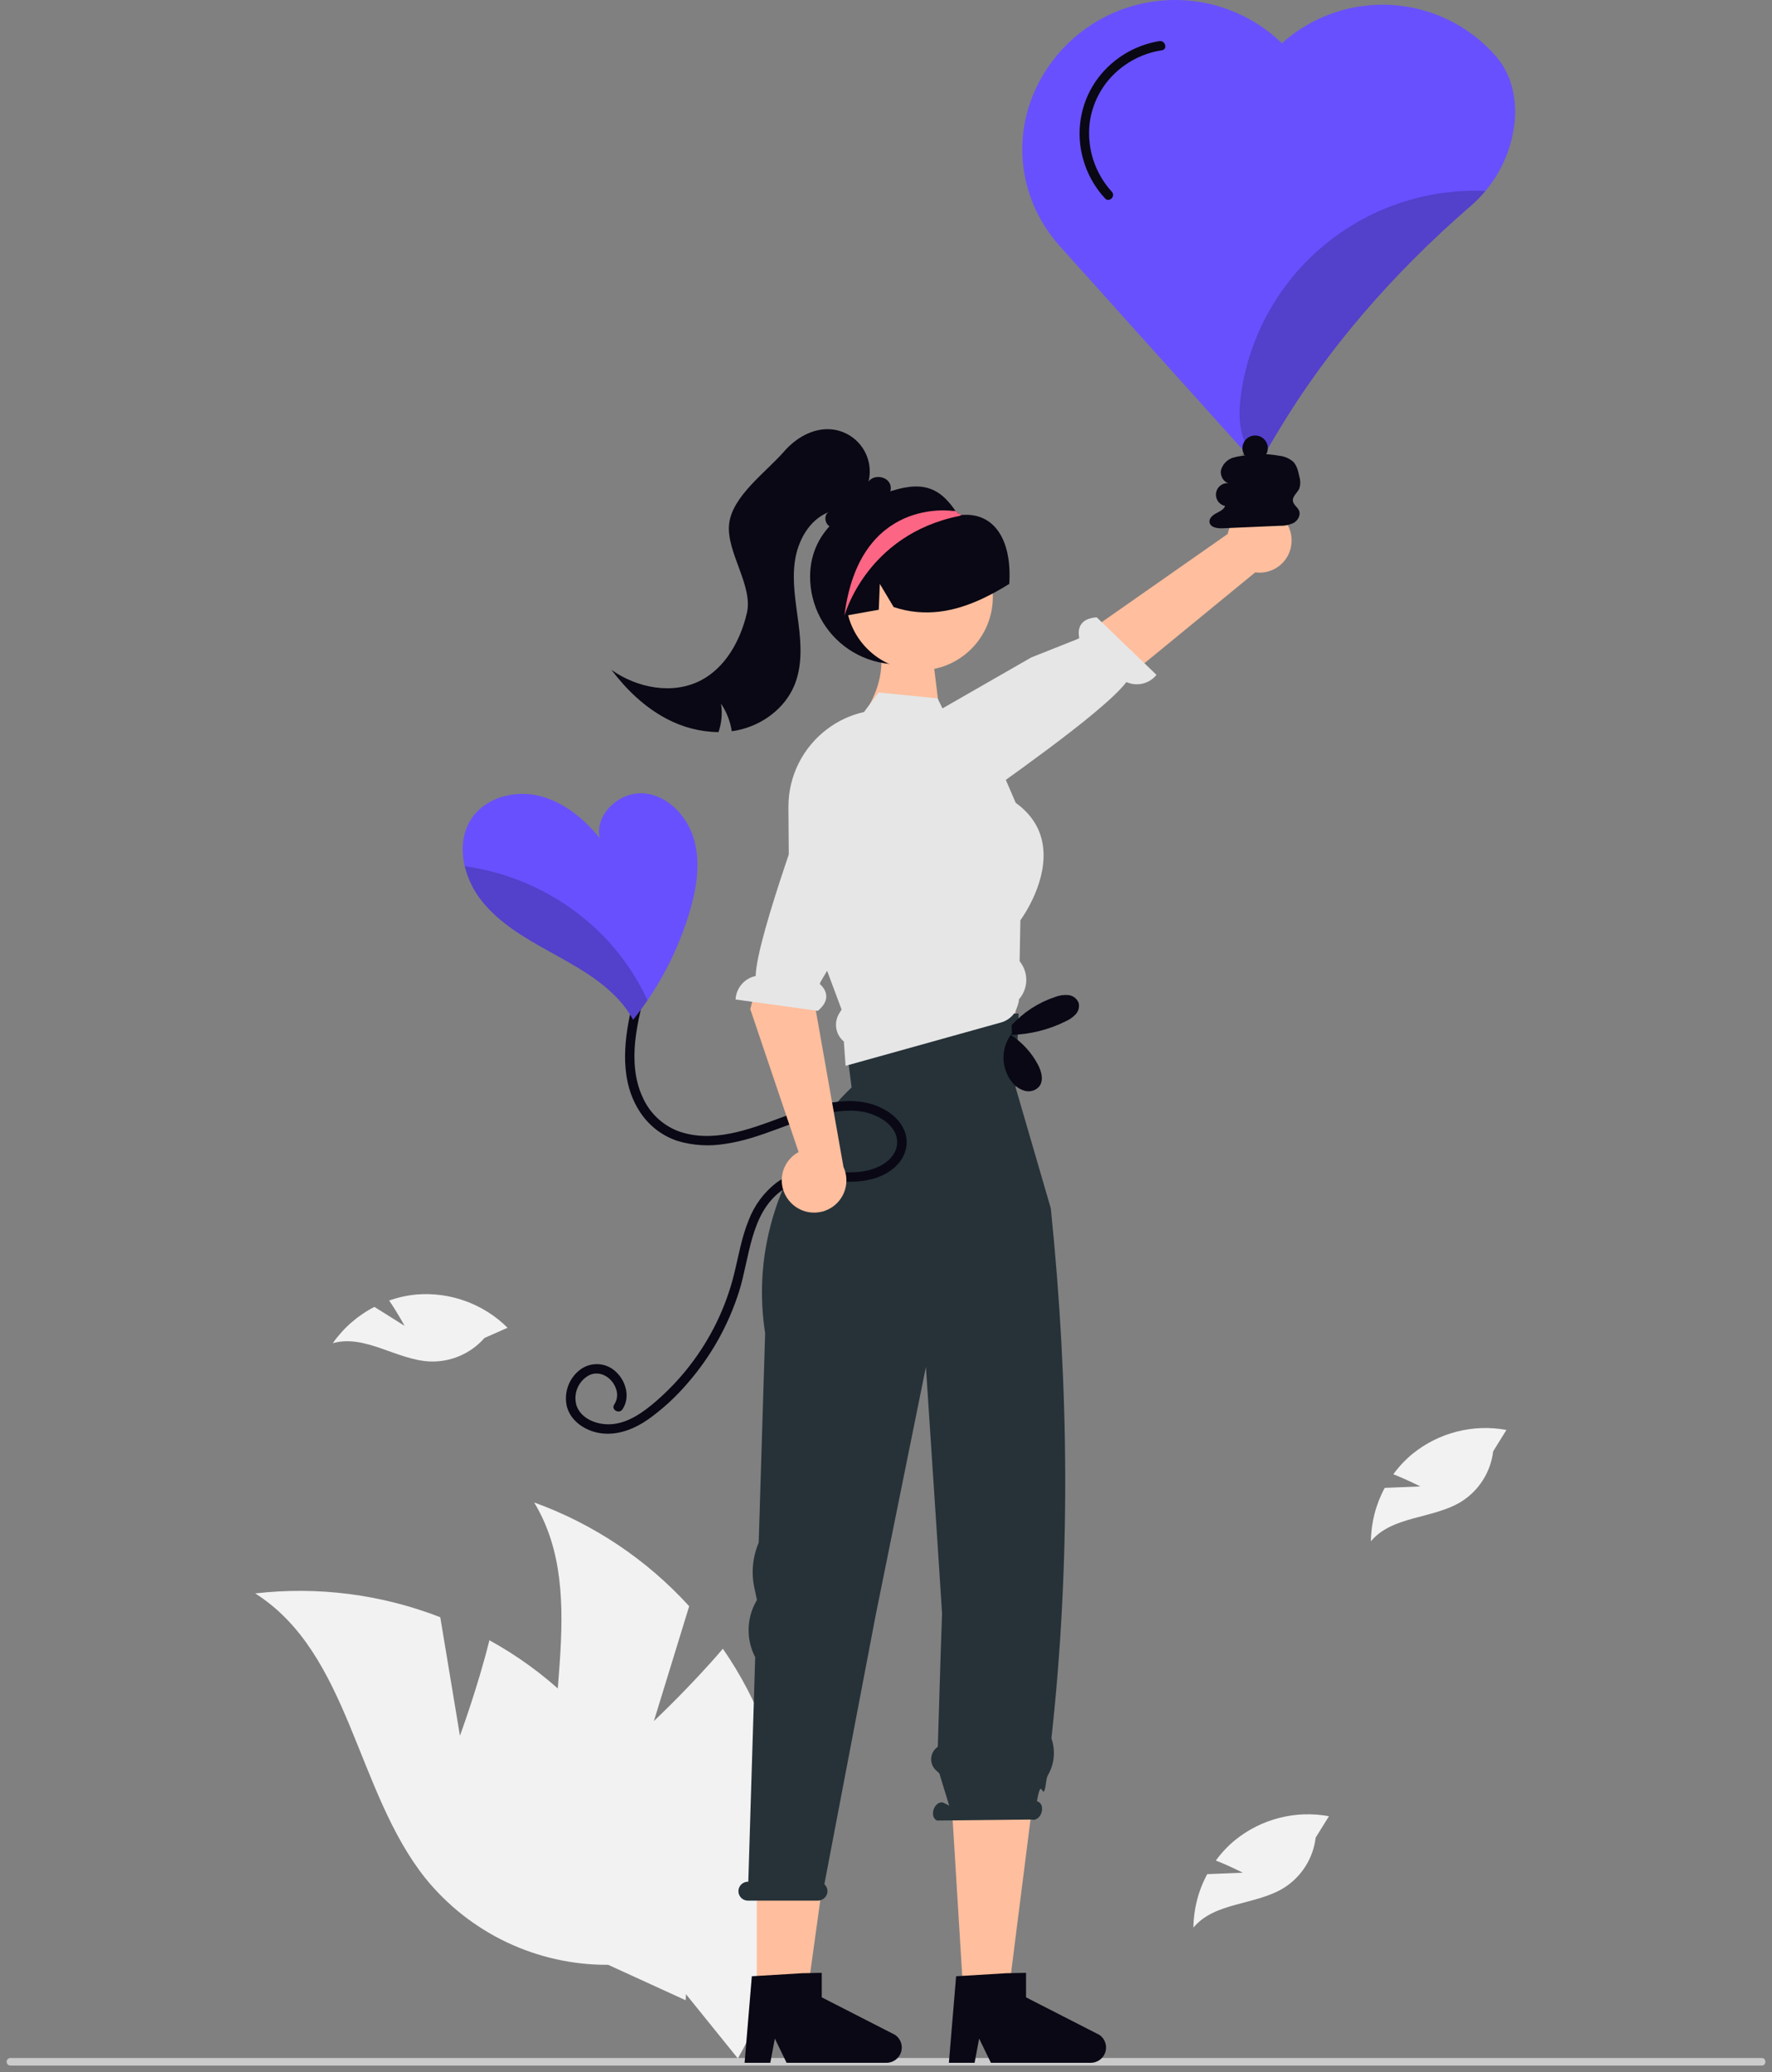 <svg width="183" height="214" viewBox="0 0 183 214" fill="none" xmlns="http://www.w3.org/2000/svg">
<rect x="0" y="0" width="183" height="214" fill="#808080" stroke="none"/>
<path d="M89.443 73.387L97.358 76.188L96.227 66.977L90.811 66.478C91.356 68.81 90.849 71.112 89.443 73.387Z" fill="#FFBE9D"/>
<path d="M182.317 212.909C182.318 213.009 182.283 213.107 182.218 213.184C182.188 213.219 182.152 213.248 182.11 213.267C182.069 213.287 182.024 213.297 181.978 213.298H1.024C0.929 213.285 0.843 213.238 0.781 213.167C0.718 213.095 0.684 213.004 0.684 212.909C0.684 212.814 0.718 212.722 0.781 212.65C0.843 212.579 0.929 212.532 1.024 212.52H181.978C182.024 212.52 182.069 212.53 182.111 212.55C182.152 212.57 182.189 212.598 182.218 212.633C182.283 212.71 182.318 212.808 182.317 212.909L182.317 212.909Z" fill="#CBCBCB"/>
<path d="M156.296 9.623C156.039 8.195 155.404 6.863 154.456 5.765C153.109 4.233 151.473 2.981 149.641 2.08C147.809 1.18 145.818 0.649 143.78 0.518C141.743 0.386 139.7 0.657 137.767 1.314C135.835 1.972 134.051 3.003 132.517 4.349L132.387 4.467C130.556 2.694 128.325 1.389 125.882 0.661C123.439 -0.067 120.856 -0.196 118.353 0.285C115.85 0.767 113.499 1.844 111.501 3.425C109.503 5.007 107.916 7.046 106.874 9.371C105.918 11.498 105.479 13.822 105.594 16.151C105.71 18.481 106.376 20.75 107.539 22.772C108.06 23.684 108.673 24.541 109.368 25.329C110.085 26.146 129.432 47.649 129.625 47.864C129.648 47.891 129.677 47.913 129.709 47.928C129.741 47.942 129.776 47.95 129.812 47.95C129.819 47.95 129.828 47.946 129.839 47.946C129.852 47.946 129.866 47.943 129.878 47.937C129.942 47.921 129.997 47.881 130.032 47.825L130.133 47.659L130.254 47.453L132.044 44.465C137.008 36.177 143.701 28.356 151.938 21.223C152.468 20.762 152.96 20.259 153.407 19.719C155.169 17.613 156.232 15.013 156.45 12.277C156.512 11.39 156.46 10.497 156.296 9.623Z" fill="#6850FE"/>
<path d="M67.53 177.721L71.174 165.866C66.79 161.046 61.294 157.367 55.164 155.15C61.153 165.063 55.351 177.994 57.768 189.317C58.55 192.843 60.115 196.148 62.349 198.987C64.582 201.826 67.427 204.127 70.672 205.718L76.201 212.562C79.1 207.503 80.866 201.876 81.378 196.069C81.891 190.262 81.136 184.412 79.168 178.925C78.033 175.857 76.516 172.944 74.653 170.255C71.367 174.114 67.53 177.721 67.53 177.721Z" fill="#F2F2F2"/>
<path d="M47.499 179.236L45.468 167.001C39.393 164.64 32.832 163.796 26.355 164.543C36.141 170.747 36.719 184.906 43.938 193.963C46.212 196.771 49.088 199.032 52.355 200.578C55.622 202.124 59.195 202.916 62.81 202.895L70.814 206.557C71.15 200.737 70.219 194.914 68.085 189.488C65.951 184.062 62.665 179.163 58.453 175.128C56.068 172.888 53.41 170.956 50.542 169.38C49.324 174.298 47.499 179.236 47.499 179.236Z" fill="#F2F2F2"/>
<path d="M87.5 99.006L86.494 101.344L88.138 109.646L104.912 107.316L104.778 97.192L104.441 94.975L87.5 99.006Z" fill="#FFB6B6"/>
<path d="M78.158 206.611H83.276L85.252 192.352H78.158V206.611Z" fill="#FFBE9D"/>
<path d="M99.53 206.612H104.052L106.712 185.618L98.215 185.203L99.53 206.612Z" fill="#FFBE9D"/>
<path d="M113.545 210.134L105.962 206.255V203.723L103.941 203.763L99.818 204.012L98.741 204.075L97.994 213.014H100.648L101.119 210.511L102.333 213.014H112.645C112.983 213.014 113.311 212.906 113.583 212.706C113.854 212.507 114.055 212.225 114.155 211.904C114.255 211.582 114.25 211.237 114.14 210.918C114.03 210.6 113.821 210.325 113.544 210.133L113.545 210.134Z" fill="#090814"/>
<path d="M77.265 194.313H77.279L77.991 171.127C77.53 170.239 77.297 169.251 77.311 168.252C77.325 167.252 77.586 166.272 78.071 165.397L78.173 165.213L77.909 163.99C77.569 162.418 77.725 160.779 78.354 159.299L79.018 137.671C76.646 122.315 87.95 112.298 87.95 112.298L86.912 104.25L105.196 104.665L104.885 112.299L108.52 124.778C110.434 143.4 110.549 161.644 108.59 179.452C108.586 179.503 108.594 179.555 108.613 179.602C108.811 180.206 108.881 180.844 108.818 181.476C108.755 182.108 108.56 182.719 108.245 183.271C108.164 183.412 108.108 183.566 108.08 183.726C107.677 186.848 107.624 182.9 107.09 185.992L107.194 186.046C107.567 186.175 107.728 186.693 107.552 187.203C107.377 187.713 106.93 188.022 106.555 187.893L96.781 187.997C96.408 187.868 96.248 187.35 96.423 186.84C96.598 186.33 97.045 186.021 97.42 186.15L98.028 186.457L97.011 183.132L96.654 182.799C96.483 182.64 96.351 182.444 96.266 182.226C96.182 182.008 96.148 181.774 96.167 181.542C96.186 181.309 96.257 181.083 96.376 180.882C96.494 180.681 96.657 180.509 96.851 180.379L97.147 170.726L97.29 166.639L96.994 162.003L95.623 141.149L90.434 166.793L85.135 194.571C85.258 194.682 85.351 194.824 85.404 194.981C85.458 195.139 85.469 195.307 85.439 195.471C85.39 195.699 85.263 195.904 85.08 196.049C84.897 196.194 84.669 196.271 84.435 196.267H77.239C77.088 196.267 76.939 196.232 76.804 196.165C76.669 196.098 76.551 196.001 76.46 195.881C76.368 195.761 76.306 195.621 76.278 195.473C76.249 195.325 76.255 195.173 76.295 195.028C76.356 194.819 76.484 194.635 76.659 194.506C76.834 194.377 77.047 194.309 77.265 194.313Z" fill="#263238"/>
<path d="M83.662 59.552C83.661 61.032 84.024 62.49 84.719 63.798C85.414 65.105 86.42 66.222 87.648 67.051C88.876 67.879 90.288 68.394 91.762 68.55C93.236 68.705 94.725 68.497 96.099 67.944C97.474 67.39 98.691 66.508 99.644 65.375C100.598 64.242 101.258 62.892 101.567 61.444C101.877 59.996 101.825 58.495 101.418 57.072C101.011 55.648 100.261 54.346 99.232 53.281L99.189 53.237C99.116 53.161 99.044 53.085 98.968 53.013C98.967 53.013 98.966 53.013 98.965 53.013L98.965 53.012L98.965 53.01C98.861 52.935 98.765 52.849 98.679 52.754C97.457 51.047 96.072 49.617 92.715 50.511C87.883 51.795 83.662 54.556 83.662 59.552Z" fill="#090814"/>
<path d="M133.387 55.684C133.407 56.168 133.321 56.65 133.135 57.097C132.949 57.544 132.667 57.945 132.308 58.272C131.95 58.598 131.525 58.842 131.062 58.986C130.599 59.13 130.11 59.172 129.63 59.107L106.285 78.249L102.719 71.986L126.788 55.139C126.951 54.34 127.401 53.629 128.053 53.14C128.706 52.65 129.516 52.417 130.329 52.484C131.142 52.551 131.903 52.913 132.466 53.503C133.03 54.093 133.357 54.868 133.387 55.683V55.684Z" fill="#FFBE9D"/>
<path d="M96.427 83.892C96.427 83.892 97.188 85.469 100.145 83.23C102.514 81.437 113.818 73.702 116.33 70.433C116.857 70.671 117.448 70.727 118.01 70.592C118.572 70.457 119.074 70.139 119.435 69.689L113.259 63.748C111.32 63.879 111.301 65.174 111.467 65.918L106.503 67.889L93.574 75.309L95.857 82.763L96.427 83.892Z" fill="#E6E6E6"/>
<path d="M94.942 69.23C99.135 69.23 102.533 65.834 102.533 61.646C102.533 57.458 99.135 54.062 94.942 54.062C90.75 54.062 87.352 57.458 87.352 61.646C87.352 65.834 90.75 69.23 94.942 69.23Z" fill="#FFBE9D"/>
<path d="M105.3 99.26L105.378 95.029C105.686 94.607 108.269 90.917 107.69 87.232C107.419 85.497 106.476 84.04 104.895 82.905L103.875 80.532L102.364 77.025L97.944 74.396L97.332 73.15L96.827 72.116L90.73 71.508L89.227 73.528L89.197 73.532C87.816 73.846 86.518 74.453 85.393 75.312C84.157 76.248 83.156 77.458 82.467 78.846C81.778 80.234 81.42 81.763 81.422 83.313L81.459 88.229L81.466 88.934L81.47 89.616L85.274 99.845L85.419 100.242L86.911 104.25L86.655 104.673C86.379 105.132 86.277 105.676 86.368 106.204C86.458 106.733 86.735 107.211 87.148 107.553L87.327 110.06L87.65 109.97L89.487 109.459L103.382 105.584C103.905 105.438 104.367 105.128 104.699 104.698C104.711 104.683 104.722 104.667 104.733 104.65C104.788 104.582 104.836 104.508 104.877 104.431C105.193 103.634 105.226 103.418 105.23 103.196C105.691 102.671 105.958 102.004 105.985 101.306C106.012 100.608 105.797 99.922 105.378 99.363L105.3 99.26Z" fill="#E6E6E6"/>
<path d="M86.998 63.633C87.067 63.622 87.136 63.606 87.204 63.597C88.389 63.387 89.573 63.181 90.754 62.967L90.862 60.294L92.293 62.689C95.555 63.77 98.608 63.159 101.479 61.809C102.426 61.36 103.345 60.854 104.231 60.293C104.522 55.772 102.693 52.878 99.288 53.181C99.164 53.193 99.075 53.066 98.966 53.011L98.964 53.011L98.963 53.011L98.963 53.01L98.963 53.009C98.778 52.922 98.589 52.839 98.403 52.763C96.929 52.187 95.321 52.041 93.767 52.342C92.214 52.643 90.778 53.378 89.626 54.463C87.306 56.673 86.263 60.323 86.998 63.633Z" fill="#090814"/>
<path d="M91.945 50.729C91.869 50.99 91.719 51.224 91.513 51.401C91.307 51.579 91.053 51.693 90.783 51.73C89.763 52.99 88.594 54.325 86.994 54.577C86.537 54.674 86.06 54.592 85.662 54.347C85.613 54.317 85.568 54.281 85.528 54.241C85.15 53.881 85.12 53.158 85.569 52.888C83.557 53.685 82.381 55.854 82.084 57.993C81.787 60.132 82.199 62.294 82.47 64.437C82.741 66.58 82.859 68.831 82.016 70.822C81.022 73.168 78.735 74.855 76.242 75.393C76.019 75.441 75.796 75.482 75.57 75.508C75.419 74.49 75.041 73.519 74.464 72.668C74.617 73.653 74.526 74.661 74.201 75.604C72.325 75.578 70.484 75.103 68.831 74.218C66.57 73.028 64.689 71.211 63.148 69.175C65.802 71.055 69.469 71.759 72.355 70.272C74.938 68.938 76.465 66.135 77.132 63.31C77.799 60.484 74.992 57.015 75.297 54.127C75.601 51.238 79.092 48.787 80.999 46.595C82.217 45.198 84.013 44.163 85.865 44.338C86.49 44.397 87.095 44.591 87.639 44.905C88.183 45.219 88.653 45.647 89.016 46.159C89.38 46.671 89.628 47.255 89.745 47.872C89.862 48.488 89.845 49.123 89.695 49.732C90.222 48.986 91.584 49.15 91.921 49.999C92.012 50.232 92.021 50.49 91.945 50.729Z" fill="#090814"/>
<path d="M87.203 63.598C87.203 63.598 89.452 55.212 99.091 53.277C99.102 53.274 99.138 53.259 99.185 53.237C99.214 53.219 99.25 53.201 99.286 53.184C99.178 53.123 99.073 53.068 98.964 53.014L98.963 53.014L98.961 53.014L98.961 53.013L98.961 53.011C98.867 52.924 98.773 52.838 98.675 52.755L98.4 52.766C98.4 52.766 88.727 51.233 87.203 63.598Z" fill="#FD6584"/>
<path d="M111.394 103.559C111.308 103.34 111.164 103.15 110.976 103.008C110.789 102.867 110.567 102.779 110.333 102.756C109.865 102.715 109.394 102.783 108.956 102.955C107.239 103.526 105.698 104.527 104.478 105.863L104.499 106.712C103.927 107.442 103.621 108.345 103.633 109.272C103.645 110.199 103.974 111.094 104.566 111.809C104.9 112.22 105.356 112.515 105.868 112.651C106.124 112.715 106.392 112.708 106.645 112.632C106.898 112.556 107.125 112.413 107.303 112.218C107.816 111.594 107.568 110.654 107.191 109.939C106.533 108.696 105.569 107.641 104.391 106.872C106.358 106.822 108.291 106.342 110.053 105.466C110.444 105.295 110.796 105.048 111.089 104.739C111.234 104.583 111.338 104.394 111.391 104.188C111.445 103.982 111.446 103.765 111.395 103.559L111.394 103.559Z" fill="#090814"/>
<path d="M146.679 153.498L143.006 153.643C142.087 155.34 141.597 157.235 141.578 159.163C143.763 156.519 147.949 156.871 150.88 155.086C151.789 154.522 152.56 153.761 153.135 152.859C153.71 151.957 154.075 150.938 154.202 149.876L155.574 147.661C153.875 147.348 152.128 147.407 150.453 147.833C148.779 148.259 147.216 149.043 145.874 150.131C145.128 150.749 144.462 151.458 143.892 152.242C145.293 152.78 146.679 153.498 146.679 153.498Z" fill="#F2F2F2"/>
<path d="M128.349 193.387L124.675 193.532C123.757 195.228 123.267 197.123 123.248 199.052C125.433 196.408 129.619 196.759 132.55 194.975C133.459 194.411 134.23 193.65 134.805 192.748C135.38 191.846 135.745 190.826 135.872 189.764L137.244 187.55C135.545 187.237 133.798 187.295 132.123 187.722C130.448 188.148 128.886 188.932 127.544 190.02C126.797 190.637 126.131 191.347 125.562 192.13C126.963 192.669 128.349 193.387 128.349 193.387Z" fill="#F2F2F2"/>
<path d="M41.779 136.909L38.666 134.956C36.949 135.838 35.473 137.125 34.367 138.706C37.665 137.757 40.92 140.41 44.348 140.59C45.417 140.637 46.484 140.444 47.468 140.024C48.453 139.604 49.33 138.968 50.035 138.163L52.42 137.11C51.194 135.893 49.719 134.956 48.096 134.363C46.473 133.77 44.741 133.536 43.019 133.676C42.053 133.765 41.103 133.974 40.19 134.3C41.042 135.536 41.779 136.909 41.779 136.909Z" fill="#F2F2F2"/>
<path d="M133.523 51.743C133.449 51.252 133.983 50.901 134.183 50.446C134.311 50.04 134.311 49.604 134.183 49.198C134.067 48.647 133.935 48.061 133.535 47.664C133.127 47.321 132.623 47.11 132.092 47.059C130.801 46.834 129.482 46.811 128.183 46.99L129.168 47.05C128.548 47.011 127.926 47.083 127.331 47.264C127.035 47.357 126.766 47.524 126.551 47.748C126.335 47.972 126.18 48.246 126.098 48.546C125.976 49.154 126.392 49.865 127.01 49.917C126.701 49.852 126.379 49.913 126.114 50.086C125.849 50.258 125.664 50.529 125.6 50.838C125.535 51.147 125.596 51.469 125.769 51.734C125.941 51.998 126.212 52.183 126.522 52.248C126.38 52.631 125.957 52.815 125.595 53.007C125.232 53.198 124.852 53.526 124.913 53.931C124.993 54.466 125.709 54.576 126.251 54.553L132.142 54.296C132.649 54.314 133.154 54.209 133.612 53.991C134.048 53.736 134.353 53.179 134.151 52.716C133.995 52.357 133.58 52.129 133.523 51.743Z" fill="#090814"/>
<path d="M65.195 104.165C64.385 107.719 64 111.747 66.16 114.927C67.078 116.292 68.425 117.311 69.988 117.824C71.57 118.293 73.239 118.395 74.866 118.124C78.549 117.614 81.823 115.698 85.446 114.953C87.044 114.625 88.741 114.516 90.28 115.148C91.433 115.622 92.647 116.574 92.653 117.932C92.659 119.327 91.446 120.252 90.24 120.681C88.632 121.253 86.958 121.032 85.29 120.96C83.493 120.882 81.661 121.045 80.167 122.144C78.882 123.146 77.897 124.48 77.319 126.001C76.569 127.821 76.264 129.778 75.784 131.676C75.355 133.383 74.748 135.041 73.974 136.622C72.454 139.72 70.323 142.479 67.709 144.734C66.419 145.843 64.853 146.972 63.092 147.074C61.734 147.152 60.083 146.582 59.56 145.207C59.365 144.614 59.384 143.972 59.613 143.391C59.842 142.81 60.267 142.328 60.814 142.026C61.978 141.44 63.245 142.277 63.621 143.425C63.72 143.69 63.754 143.974 63.722 144.255C63.689 144.536 63.591 144.805 63.434 145.04C63.081 145.566 63.931 146.057 64.282 145.535C65.096 144.323 64.671 142.692 63.674 141.721C63.188 141.226 62.538 140.925 61.845 140.873C61.153 140.821 60.465 141.023 59.911 141.441C59.335 141.879 58.9 142.476 58.658 143.158C58.417 143.84 58.38 144.577 58.552 145.28C58.971 146.789 60.455 147.749 61.938 147.987C63.768 148.28 65.53 147.562 67.008 146.523C68.491 145.454 69.839 144.21 71.023 142.818C73.431 140.051 75.241 136.818 76.34 133.32C77.421 129.861 77.499 125.291 80.71 122.955C82.362 121.753 84.387 121.886 86.324 121.995C88.034 122.092 89.702 122.075 91.271 121.302C92.567 120.662 93.612 119.485 93.634 117.983C93.656 116.467 92.578 115.248 91.308 114.557C87.955 112.732 83.927 114.204 80.634 115.423C77.321 116.649 73.538 118.089 70.017 116.797C68.392 116.167 67.083 114.918 66.378 113.324C65.524 111.518 65.404 109.468 65.601 107.508C65.717 106.47 65.898 105.44 66.141 104.425C66.281 103.81 65.335 103.548 65.195 104.164L65.195 104.165Z" fill="#090814"/>
<path d="M81.451 123.941C81.149 123.562 80.934 123.121 80.822 122.65C80.709 122.179 80.701 121.689 80.799 121.215C80.896 120.74 81.097 120.293 81.386 119.904C81.675 119.515 82.046 119.195 82.473 118.965L77.482 104.205L81.557 88.562L88.128 91.53L84.074 103.329L87.108 120.502C87.449 121.244 87.505 122.085 87.266 122.865C87.026 123.646 86.509 124.311 85.811 124.736C85.113 125.16 84.283 125.313 83.479 125.167C82.676 125.02 81.954 124.584 81.451 123.941Z" fill="#FFBE9D"/>
<path d="M87.467 75.676C87.467 75.676 85.924 74.848 84.852 78.397C83.993 81.239 78.145 96.666 78.04 100.786C77.474 100.903 76.963 101.205 76.588 101.645C76.212 102.084 75.994 102.635 75.967 103.212L84.46 104.385C85.95 103.141 85.203 102.081 84.631 101.577L87.524 96.682L93.57 83.467L88.595 76.252L87.467 75.676Z" fill="#E6E6E6"/>
<path d="M71.21 94.192C70.239 97.431 68.776 100.501 66.871 103.294C66.399 103.981 65.904 104.65 65.385 105.302C64.981 104.569 64.493 103.886 63.929 103.268C61.949 101.094 59.295 99.672 56.719 98.246C54.144 96.821 51.529 95.291 49.71 92.98C48.893 91.939 48.309 90.736 47.995 89.452C47.583 87.709 47.74 85.891 48.757 84.437C50.237 82.321 53.185 81.576 55.692 82.187C58.199 82.799 60.303 84.541 61.933 86.542C61.399 84.083 63.995 81.71 66.504 81.926C69.014 82.142 71.027 84.335 71.695 86.761C72.362 89.187 71.93 91.78 71.21 94.192Z" fill="#6850FE"/>
<path d="M119.731 4.245C118.401 4.462 117.129 4.946 115.992 5.669C114.856 6.392 113.878 7.339 113.118 8.451C112.348 9.599 111.835 10.899 111.614 12.263C111.393 13.628 111.469 15.023 111.837 16.356C112.251 17.9 113.036 19.32 114.125 20.492C114.556 20.955 115.25 20.26 114.819 19.799C113.961 18.859 113.313 17.747 112.917 16.539C112.521 15.33 112.386 14.051 112.522 12.786C112.667 11.57 113.07 10.399 113.704 9.351C114.337 8.303 115.187 7.402 116.196 6.707C117.327 5.915 118.626 5.396 119.992 5.191C120.614 5.097 120.35 4.151 119.731 4.245H119.731Z" fill="#090814"/>
<g opacity="0.2">
<path d="M153.404 19.716C152.957 20.257 152.465 20.76 151.935 21.22C143.698 28.354 137.006 36.174 132.041 44.462L130.251 47.45L130.13 47.656C129.708 47.339 129.34 46.956 129.04 46.522C127.895 44.858 127.888 42.67 128.17 40.669C129.021 34.67 132.076 29.202 136.74 25.329C141.405 21.456 147.345 19.455 153.404 19.716Z" fill="black"/>
</g>
<g opacity="0.2">
<path d="M66.87 103.296C66.399 103.982 65.903 104.652 65.384 105.303C64.981 104.57 64.492 103.888 63.928 103.27C61.948 101.095 59.294 99.673 56.719 98.248C54.143 96.822 51.529 95.292 49.709 92.981C48.892 91.94 48.308 90.738 47.994 89.453C53.784 90.255 59.104 93.075 63.015 97.414C64.581 99.176 65.88 101.157 66.87 103.296Z" fill="black"/>
</g>
<path d="M129.621 47.588C130.344 47.588 130.93 47.003 130.93 46.28C130.93 45.558 130.344 44.973 129.621 44.973C128.899 44.973 128.312 45.558 128.312 46.28C128.312 47.003 128.899 47.588 129.621 47.588Z" fill="#090814"/>
<path d="M92.447 210.134L84.865 206.255V203.723L82.843 203.763L78.72 204.012L77.644 204.075L76.897 213.014H79.55L80.021 210.511L81.235 213.014H91.548C91.885 213.014 92.213 212.906 92.485 212.706C92.757 212.507 92.957 212.225 93.058 211.904C93.158 211.582 93.153 211.237 93.043 210.918C92.933 210.6 92.724 210.325 92.446 210.133L92.447 210.134Z" fill="#090814"/>
</svg>

